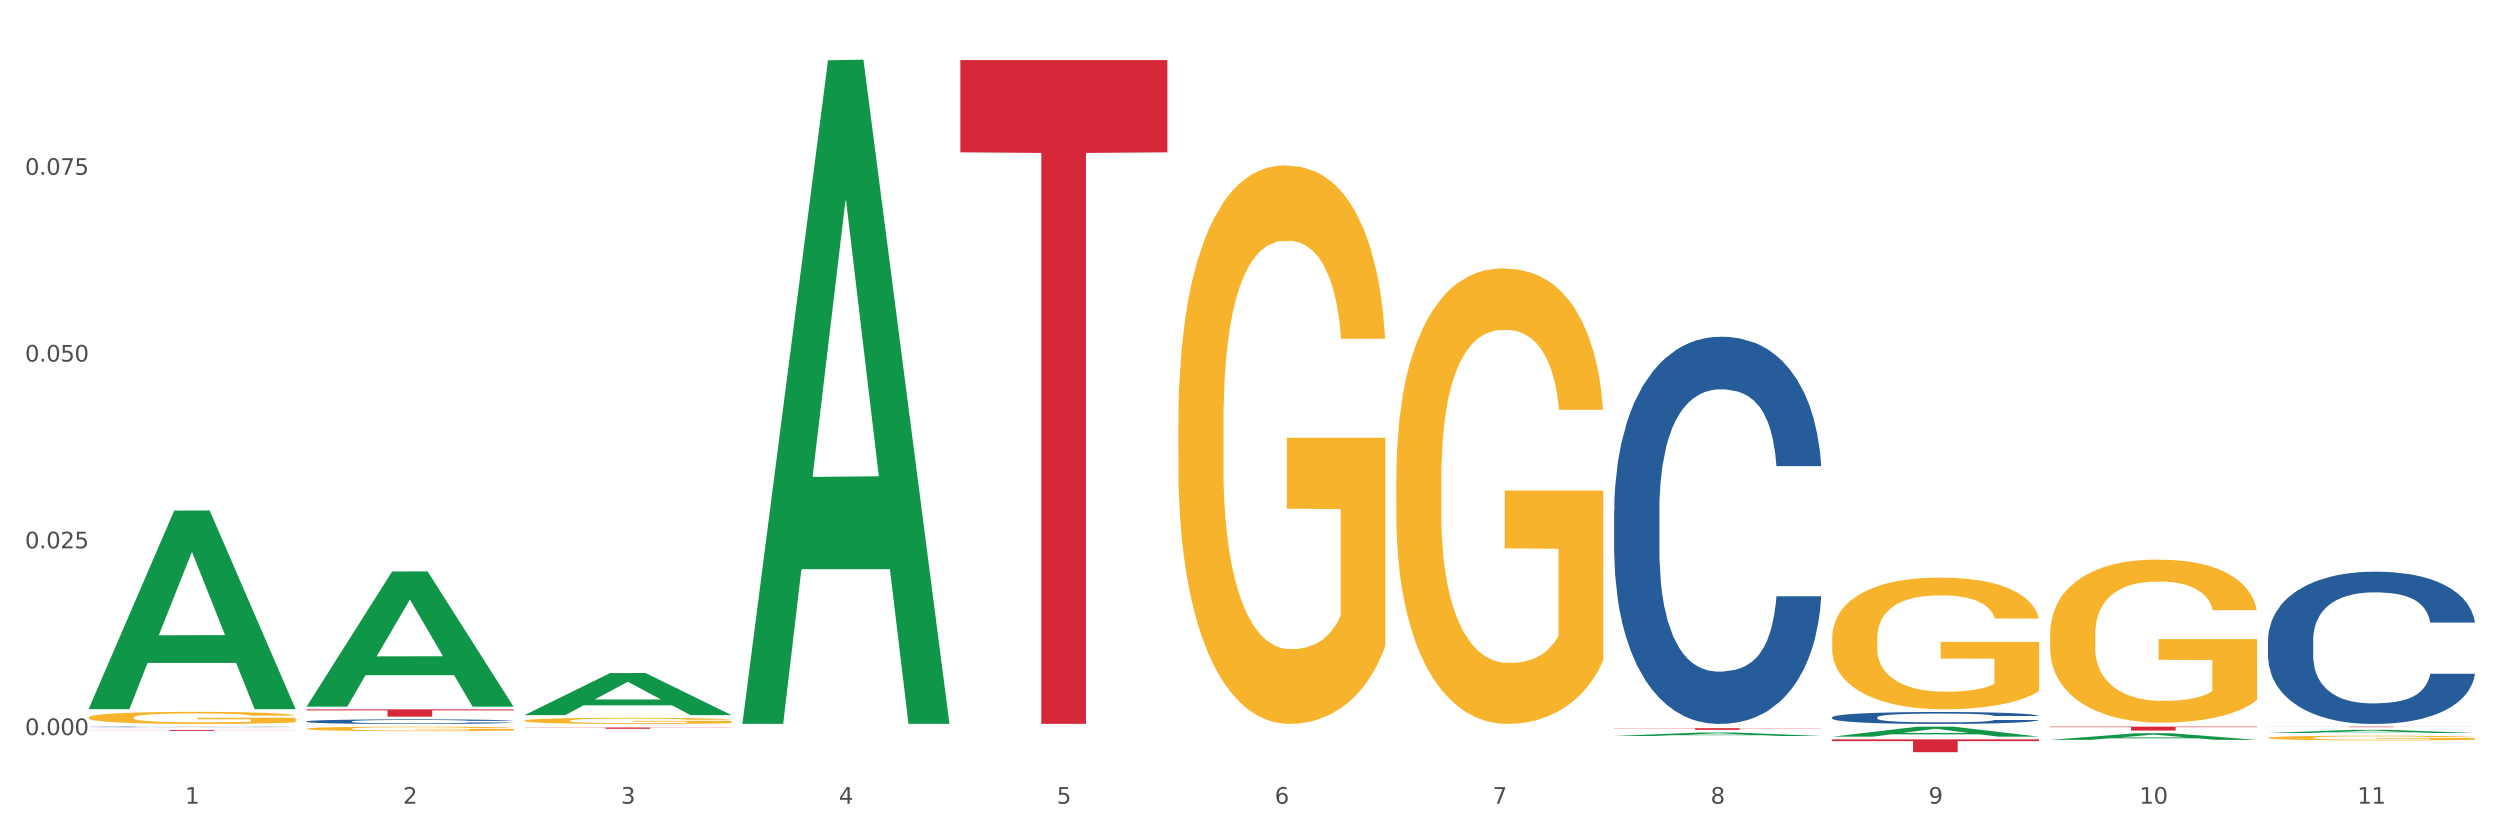 <?xml version="1.0" encoding="utf-8" standalone="no"?>
<!DOCTYPE svg PUBLIC "-//W3C//DTD SVG 1.1//EN"
  "http://www.w3.org/Graphics/SVG/1.1/DTD/svg11.dtd">
<svg xmlns:xlink="http://www.w3.org/1999/xlink" width="1080pt" height="360pt" viewBox="0 0 1080 360" xmlns="http://www.w3.org/2000/svg" version="1.1">
 <rect x="0" y="0" width="1080" height="360" fill="#333333" stroke="none"/>
 <defs>
  <style type="text/css">*{stroke-linejoin: round; stroke-linecap: butt}</style>
 </defs>
 <g id="figure_1">
  <g id="patch_1">
   <path d="M 0 360 
L 1080 360 
L 1080 0 
L 0 0 
z
" style="fill: #ffffff; stroke: #ffffff; stroke-linejoin: miter"/>
  </g>
  <g id="axes_1">
   <g id="matplotlib.axis_1">
    <g id="xtick_1">
     <g id="text_1">
      <!-- 1 -->
      <g style="fill: #4d4d4d" transform="translate(79.949 347.204) scale(0.096 -0.096)">
       <defs>
        <path id="DejaVuSans-31" d="M 794 531 
L 1825 531 
L 1825 4091 
L 703 3866 
L 703 4441 
L 1819 4666 
L 2450 4666 
L 2450 531 
L 3481 531 
L 3481 0 
L 794 0 
L 794 531 
z
" transform="scale(0.016)"/>
       </defs>
       <use xlink:href="#DejaVuSans-31"/>
      </g>
     </g>
    </g>
    <g id="xtick_2">
     <g id="text_2">
      <!-- 2 -->
      <g style="fill: #4d4d4d" transform="translate(174.097 347.204) scale(0.096 -0.096)">
       <defs>
        <path id="DejaVuSans-32" d="M 1228 531 
L 3431 531 
L 3431 0 
L 469 0 
L 469 531 
Q 828 903 1448 1529 
Q 2069 2156 2228 2338 
Q 2531 2678 2651 2914 
Q 2772 3150 2772 3378 
Q 2772 3750 2511 3984 
Q 2250 4219 1831 4219 
Q 1534 4219 1204 4116 
Q 875 4013 500 3803 
L 500 4441 
Q 881 4594 1212 4672 
Q 1544 4750 1819 4750 
Q 2544 4750 2975 4387 
Q 3406 4025 3406 3419 
Q 3406 3131 3298 2873 
Q 3191 2616 2906 2266 
Q 2828 2175 2409 1742 
Q 1991 1309 1228 531 
z
" transform="scale(0.016)"/>
       </defs>
       <use xlink:href="#DejaVuSans-32"/>
      </g>
     </g>
    </g>
    <g id="xtick_3">
     <g id="text_3">
      <!-- 3 -->
      <g style="fill: #4d4d4d" transform="translate(268.244 347.204) scale(0.096 -0.096)">
       <defs>
        <path id="DejaVuSans-33" d="M 2597 2516 
Q 3050 2419 3304 2112 
Q 3559 1806 3559 1356 
Q 3559 666 3084 287 
Q 2609 -91 1734 -91 
Q 1441 -91 1130 -33 
Q 819 25 488 141 
L 488 750 
Q 750 597 1062 519 
Q 1375 441 1716 441 
Q 2309 441 2620 675 
Q 2931 909 2931 1356 
Q 2931 1769 2642 2001 
Q 2353 2234 1838 2234 
L 1294 2234 
L 1294 2753 
L 1863 2753 
Q 2328 2753 2575 2939 
Q 2822 3125 2822 3475 
Q 2822 3834 2567 4026 
Q 2313 4219 1838 4219 
Q 1578 4219 1281 4162 
Q 984 4106 628 3988 
L 628 4550 
Q 988 4650 1302 4700 
Q 1616 4750 1894 4750 
Q 2613 4750 3031 4423 
Q 3450 4097 3450 3541 
Q 3450 3153 3228 2886 
Q 3006 2619 2597 2516 
z
" transform="scale(0.016)"/>
       </defs>
       <use xlink:href="#DejaVuSans-33"/>
      </g>
     </g>
    </g>
    <g id="xtick_4">
     <g id="text_4">
      <!-- 4 -->
      <g style="fill: #4d4d4d" transform="translate(362.392 347.204) scale(0.096 -0.096)">
       <defs>
        <path id="DejaVuSans-34" d="M 2419 4116 
L 825 1625 
L 2419 1625 
L 2419 4116 
z
M 2253 4666 
L 3047 4666 
L 3047 1625 
L 3713 1625 
L 3713 1100 
L 3047 1100 
L 3047 0 
L 2419 0 
L 2419 1100 
L 313 1100 
L 313 1709 
L 2253 4666 
z
" transform="scale(0.016)"/>
       </defs>
       <use xlink:href="#DejaVuSans-34"/>
      </g>
     </g>
    </g>
    <g id="xtick_5">
     <g id="text_5">
      <!-- 5 -->
      <g style="fill: #4d4d4d" transform="translate(456.54 347.204) scale(0.096 -0.096)">
       <defs>
        <path id="DejaVuSans-35" d="M 691 4666 
L 3169 4666 
L 3169 4134 
L 1269 4134 
L 1269 2991 
Q 1406 3038 1543 3061 
Q 1681 3084 1819 3084 
Q 2600 3084 3056 2656 
Q 3513 2228 3513 1497 
Q 3513 744 3044 326 
Q 2575 -91 1722 -91 
Q 1428 -91 1123 -41 
Q 819 9 494 109 
L 494 744 
Q 775 591 1075 516 
Q 1375 441 1709 441 
Q 2250 441 2565 725 
Q 2881 1009 2881 1497 
Q 2881 1984 2565 2268 
Q 2250 2553 1709 2553 
Q 1456 2553 1204 2497 
Q 953 2441 691 2322 
L 691 4666 
z
" transform="scale(0.016)"/>
       </defs>
       <use xlink:href="#DejaVuSans-35"/>
      </g>
     </g>
    </g>
    <g id="xtick_6">
     <g id="text_6">
      <!-- 6 -->
      <g style="fill: #4d4d4d" transform="translate(550.688 347.204) scale(0.096 -0.096)">
       <defs>
        <path id="DejaVuSans-36" d="M 2113 2584 
Q 1688 2584 1439 2293 
Q 1191 2003 1191 1497 
Q 1191 994 1439 701 
Q 1688 409 2113 409 
Q 2538 409 2786 701 
Q 3034 994 3034 1497 
Q 3034 2003 2786 2293 
Q 2538 2584 2113 2584 
z
M 3366 4563 
L 3366 3988 
Q 3128 4100 2886 4159 
Q 2644 4219 2406 4219 
Q 1781 4219 1451 3797 
Q 1122 3375 1075 2522 
Q 1259 2794 1537 2939 
Q 1816 3084 2150 3084 
Q 2853 3084 3261 2657 
Q 3669 2231 3669 1497 
Q 3669 778 3244 343 
Q 2819 -91 2113 -91 
Q 1303 -91 875 529 
Q 447 1150 447 2328 
Q 447 3434 972 4092 
Q 1497 4750 2381 4750 
Q 2619 4750 2861 4703 
Q 3103 4656 3366 4563 
z
" transform="scale(0.016)"/>
       </defs>
       <use xlink:href="#DejaVuSans-36"/>
      </g>
     </g>
    </g>
    <g id="xtick_7">
     <g id="text_7">
      <!-- 7 -->
      <g style="fill: #4d4d4d" transform="translate(644.835 347.204) scale(0.096 -0.096)">
       <defs>
        <path id="DejaVuSans-37" d="M 525 4666 
L 3525 4666 
L 3525 4397 
L 1831 0 
L 1172 0 
L 2766 4134 
L 525 4134 
L 525 4666 
z
" transform="scale(0.016)"/>
       </defs>
       <use xlink:href="#DejaVuSans-37"/>
      </g>
     </g>
    </g>
    <g id="xtick_8">
     <g id="text_8">
      <!-- 8 -->
      <g style="fill: #4d4d4d" transform="translate(738.983 347.204) scale(0.096 -0.096)">
       <defs>
        <path id="DejaVuSans-38" d="M 2034 2216 
Q 1584 2216 1326 1975 
Q 1069 1734 1069 1313 
Q 1069 891 1326 650 
Q 1584 409 2034 409 
Q 2484 409 2743 651 
Q 3003 894 3003 1313 
Q 3003 1734 2745 1975 
Q 2488 2216 2034 2216 
z
M 1403 2484 
Q 997 2584 770 2862 
Q 544 3141 544 3541 
Q 544 4100 942 4425 
Q 1341 4750 2034 4750 
Q 2731 4750 3128 4425 
Q 3525 4100 3525 3541 
Q 3525 3141 3298 2862 
Q 3072 2584 2669 2484 
Q 3125 2378 3379 2068 
Q 3634 1759 3634 1313 
Q 3634 634 3220 271 
Q 2806 -91 2034 -91 
Q 1263 -91 848 271 
Q 434 634 434 1313 
Q 434 1759 690 2068 
Q 947 2378 1403 2484 
z
M 1172 3481 
Q 1172 3119 1398 2916 
Q 1625 2713 2034 2713 
Q 2441 2713 2670 2916 
Q 2900 3119 2900 3481 
Q 2900 3844 2670 4047 
Q 2441 4250 2034 4250 
Q 1625 4250 1398 4047 
Q 1172 3844 1172 3481 
z
" transform="scale(0.016)"/>
       </defs>
       <use xlink:href="#DejaVuSans-38"/>
      </g>
     </g>
    </g>
    <g id="xtick_9">
     <g id="text_9">
      <!-- 9 -->
      <g style="fill: #4d4d4d" transform="translate(833.131 347.204) scale(0.096 -0.096)">
       <defs>
        <path id="DejaVuSans-39" d="M 703 97 
L 703 672 
Q 941 559 1184 500 
Q 1428 441 1663 441 
Q 2288 441 2617 861 
Q 2947 1281 2994 2138 
Q 2813 1869 2534 1725 
Q 2256 1581 1919 1581 
Q 1219 1581 811 2004 
Q 403 2428 403 3163 
Q 403 3881 828 4315 
Q 1253 4750 1959 4750 
Q 2769 4750 3195 4129 
Q 3622 3509 3622 2328 
Q 3622 1225 3098 567 
Q 2575 -91 1691 -91 
Q 1453 -91 1209 -44 
Q 966 3 703 97 
z
M 1959 2075 
Q 2384 2075 2632 2365 
Q 2881 2656 2881 3163 
Q 2881 3666 2632 3958 
Q 2384 4250 1959 4250 
Q 1534 4250 1286 3958 
Q 1038 3666 1038 3163 
Q 1038 2656 1286 2365 
Q 1534 2075 1959 2075 
z
" transform="scale(0.016)"/>
       </defs>
       <use xlink:href="#DejaVuSans-39"/>
      </g>
     </g>
    </g>
    <g id="xtick_10">
     <g id="text_10">
      <!-- 10 -->
      <g style="fill: #4d4d4d" transform="translate(924.224 347.204) scale(0.096 -0.096)">
       <defs>
        <path id="DejaVuSans-30" d="M 2034 4250 
Q 1547 4250 1301 3770 
Q 1056 3291 1056 2328 
Q 1056 1369 1301 889 
Q 1547 409 2034 409 
Q 2525 409 2770 889 
Q 3016 1369 3016 2328 
Q 3016 3291 2770 3770 
Q 2525 4250 2034 4250 
z
M 2034 4750 
Q 2819 4750 3233 4129 
Q 3647 3509 3647 2328 
Q 3647 1150 3233 529 
Q 2819 -91 2034 -91 
Q 1250 -91 836 529 
Q 422 1150 422 2328 
Q 422 3509 836 4129 
Q 1250 4750 2034 4750 
z
" transform="scale(0.016)"/>
       </defs>
       <use xlink:href="#DejaVuSans-31"/>
       <use xlink:href="#DejaVuSans-30" transform="translate(63.623 0)"/>
      </g>
     </g>
    </g>
    <g id="xtick_11">
     <g id="text_11">
      <!-- 11 -->
      <g style="fill: #4d4d4d" transform="translate(1018.372 347.204) scale(0.096 -0.096)">
       <use xlink:href="#DejaVuSans-31"/>
       <use xlink:href="#DejaVuSans-31" transform="translate(63.623 0)"/>
      </g>
     </g>
    </g>
    <g id="xtick_12"/>
    <g id="xtick_13"/>
    <g id="xtick_14"/>
    <g id="xtick_15"/>
    <g id="xtick_16"/>
    <g id="xtick_17"/>
    <g id="xtick_18"/>
    <g id="xtick_19"/>
    <g id="xtick_20"/>
    <g id="xtick_21"/>
   </g>
   <g id="matplotlib.axis_2">
    <g id="ytick_1">
     <g id="text_12">
      <!-- 0.000 -->
      <g style="fill: #4d4d4d" transform="translate(10.8 317.552) scale(0.096 -0.096)">
       <defs>
        <path id="DejaVuSans-2e" d="M 684 794 
L 1344 794 
L 1344 0 
L 684 0 
L 684 794 
z
" transform="scale(0.016)"/>
       </defs>
       <use xlink:href="#DejaVuSans-30"/>
       <use xlink:href="#DejaVuSans-2e" transform="translate(63.623 0)"/>
       <use xlink:href="#DejaVuSans-30" transform="translate(95.41 0)"/>
       <use xlink:href="#DejaVuSans-30" transform="translate(159.033 0)"/>
       <use xlink:href="#DejaVuSans-30" transform="translate(222.656 0)"/>
      </g>
     </g>
    </g>
    <g id="ytick_2">
     <g id="text_13">
      <!-- 0.025 -->
      <g style="fill: #4d4d4d" transform="translate(10.8 236.874) scale(0.096 -0.096)">
       <use xlink:href="#DejaVuSans-30"/>
       <use xlink:href="#DejaVuSans-2e" transform="translate(63.623 0)"/>
       <use xlink:href="#DejaVuSans-30" transform="translate(95.41 0)"/>
       <use xlink:href="#DejaVuSans-32" transform="translate(159.033 0)"/>
       <use xlink:href="#DejaVuSans-35" transform="translate(222.656 0)"/>
      </g>
     </g>
    </g>
    <g id="ytick_3">
     <g id="text_14">
      <!-- 0.050 -->
      <g style="fill: #4d4d4d" transform="translate(10.8 156.195) scale(0.096 -0.096)">
       <use xlink:href="#DejaVuSans-30"/>
       <use xlink:href="#DejaVuSans-2e" transform="translate(63.623 0)"/>
       <use xlink:href="#DejaVuSans-30" transform="translate(95.41 0)"/>
       <use xlink:href="#DejaVuSans-35" transform="translate(159.033 0)"/>
       <use xlink:href="#DejaVuSans-30" transform="translate(222.656 0)"/>
      </g>
     </g>
    </g>
    <g id="ytick_4">
     <g id="text_15">
      <!-- 0.075 -->
      <g style="fill: #4d4d4d" transform="translate(10.8 75.517) scale(0.096 -0.096)">
       <use xlink:href="#DejaVuSans-30"/>
       <use xlink:href="#DejaVuSans-2e" transform="translate(63.623 0)"/>
       <use xlink:href="#DejaVuSans-30" transform="translate(95.41 0)"/>
       <use xlink:href="#DejaVuSans-37" transform="translate(159.033 0)"/>
       <use xlink:href="#DejaVuSans-35" transform="translate(222.656 0)"/>
      </g>
     </g>
    </g>
    <g id="ytick_5"/>
    <g id="ytick_6"/>
    <g id="ytick_7"/>
    <g id="ytick_8"/>
   </g>
   <g id="PolyCollection_1">
    <path d="M 38.283 306.206 
L 38.375 306.125 
L 75.258 220.585 
L 90.564 220.504 
L 127.723 306.367 
L 110.02 306.367 
L 101.998 286.373 
L 63.916 286.373 
L 63.64 286.695 
L 55.894 306.367 
L 38.283 306.367 
L 38.283 306.206 
L 68.711 274.44 
L 97.203 274.36 
L 83.095 238.805 
L 82.911 238.644 
L 82.727 238.886 
L 68.619 274.36 
L 68.711 274.44 
L 38.283 306.206 
z
" clip-path="url(#p42627b6e46)" style="fill: #109648"/>
    <path d="M 885.612 313.905 
L 975.052 313.905 
L 975.052 314.141 
L 939.87 314.142 
L 939.87 315.603 
L 920.583 315.603 
L 920.583 314.142 
L 885.612 314.141 
L 885.612 313.906 
L 885.612 313.905 
z
" clip-path="url(#p42627b6e46)" style="fill: #d62839"/>
    <path d="M 791.464 319.401 
L 880.905 319.401 
L 880.905 320.172 
L 845.722 320.177 
L 845.722 324.95 
L 826.435 324.95 
L 826.435 320.177 
L 791.464 320.172 
L 791.464 319.406 
L 791.464 319.401 
z
" clip-path="url(#p42627b6e46)" style="fill: #d62839"/>
    <path d="M 697.317 314.567 
L 786.757 314.567 
L 786.757 314.669 
L 751.574 314.669 
L 751.574 315.299 
L 732.287 315.299 
L 732.287 314.669 
L 697.317 314.669 
L 697.317 314.567 
L 697.317 314.567 
z
" clip-path="url(#p42627b6e46)" style="fill: #d62839"/>
    <path d="M 414.874 25.954 
L 504.314 25.954 
L 504.314 65.805 
L 469.131 66.075 
L 469.131 312.721 
L 449.844 312.721 
L 449.844 66.075 
L 414.874 65.805 
L 414.874 26.224 
L 414.874 25.954 
z
" clip-path="url(#p42627b6e46)" style="fill: #d62839"/>
    <path d="M 226.578 314.273 
L 316.019 314.273 
L 316.019 314.353 
L 280.836 314.354 
L 280.836 314.848 
L 261.549 314.848 
L 261.549 314.354 
L 226.578 314.353 
L 226.578 314.274 
L 226.578 314.273 
z
" clip-path="url(#p42627b6e46)" style="fill: #d62839"/>
    <path d="M 132.431 306.445 
L 221.871 306.445 
L 221.871 306.884 
L 186.688 306.887 
L 186.688 309.605 
L 167.401 309.605 
L 167.401 306.887 
L 132.431 306.884 
L 132.431 306.448 
L 132.431 306.445 
z
" clip-path="url(#p42627b6e46)" style="fill: #d62839"/>
    <path d="M 38.283 315.325 
L 127.723 315.325 
L 127.723 315.382 
L 92.541 315.383 
L 92.541 315.736 
L 73.254 315.736 
L 73.254 315.383 
L 38.283 315.382 
L 38.283 315.326 
L 38.283 315.325 
z
" clip-path="url(#p42627b6e46)" style="fill: #d62839"/>
    <path d="M 38.283 314.025 
L 38.389 314.025 
L 38.389 314.018 
L 38.706 314.009 
L 39.869 313.992 
L 41.349 313.979 
L 43.886 313.963 
L 45.261 313.957 
L 47.058 313.95 
L 50.758 313.938 
L 54.987 313.929 
L 57.947 313.923 
L 60.167 313.92 
L 65.136 313.914 
L 67.991 313.911 
L 70.951 313.909 
L 73.488 313.907 
L 77.717 313.906 
L 81.1 313.905 
L 85.012 313.905 
L 88.289 313.905 
L 92.624 313.906 
L 98.967 313.909 
L 101.399 313.911 
L 104.676 313.914 
L 108.059 313.917 
L 110.808 313.921 
L 113.98 313.927 
L 117.257 313.934 
L 120.429 313.944 
L 122.649 313.952 
L 124.446 313.961 
L 126.032 313.972 
L 127.195 313.984 
L 127.723 313.994 
L 108.376 313.994 
L 107.848 313.985 
L 106.79 313.975 
L 105.733 313.969 
L 104.57 313.963 
L 102.773 313.957 
L 101.187 313.953 
L 98.544 313.949 
L 96.113 313.946 
L 94.104 313.944 
L 91.672 313.943 
L 86.492 313.941 
L 82.792 313.941 
L 80.466 313.942 
L 77.611 313.943 
L 75.18 313.945 
L 72.325 313.948 
L 70.105 313.951 
L 67.885 313.955 
L 66.616 313.958 
L 64.713 313.963 
L 63.445 313.968 
L 61.753 313.975 
L 60.802 313.981 
L 59.11 313.995 
L 58.37 314.005 
L 58.053 314.012 
L 57.841 314.02 
L 57.841 314.058 
L 58.476 314.075 
L 59.004 314.082 
L 59.85 314.091 
L 61.436 314.102 
L 63.762 314.112 
L 66.193 314.12 
L 68.202 314.124 
L 70.105 314.128 
L 72.008 314.13 
L 74.334 314.133 
L 76.237 314.134 
L 79.091 314.136 
L 82.475 314.137 
L 85.118 314.137 
L 90.509 314.135 
L 92.941 314.134 
L 95.267 314.132 
L 97.804 314.13 
L 99.813 314.127 
L 100.976 314.125 
L 102.879 314.12 
L 104.359 314.115 
L 105.628 314.109 
L 106.473 314.104 
L 107.425 314.097 
L 108.165 314.089 
L 108.376 314.084 
L 127.723 314.084 
L 127.3 314.093 
L 126.56 314.102 
L 125.08 314.113 
L 123.917 314.12 
L 122.12 314.128 
L 120.217 314.135 
L 117.574 314.142 
L 115.142 314.148 
L 112.605 314.153 
L 109.856 314.157 
L 104.887 314.163 
L 103.09 314.165 
L 99.284 314.168 
L 96.324 314.17 
L 91.989 314.172 
L 87.549 314.173 
L 82.897 314.173 
L 78.774 314.172 
L 74.228 314.171 
L 71.374 314.169 
L 68.202 314.167 
L 64.502 314.164 
L 61.013 314.16 
L 57.736 314.155 
L 54.67 314.149 
L 51.815 314.143 
L 48.115 314.132 
L 45.366 314.122 
L 43.358 314.112 
L 41.983 314.104 
L 40.609 314.094 
L 39.869 314.087 
L 38.706 314.07 
L 38.283 314.054 
L 38.283 314.025 
z
" clip-path="url(#p42627b6e46)" style="fill: #255c99"/>
    <path d="M 979.76 313.905 
L 1069.2 313.905 
L 1069.2 313.937 
L 1034.017 313.937 
L 1034.017 314.136 
L 1014.73 314.136 
L 1014.73 313.937 
L 979.76 313.937 
L 979.76 313.905 
L 979.76 313.905 
z
" clip-path="url(#p42627b6e46)" style="fill: #d62839"/>
    <path d="M 132.431 311.654 
L 132.536 311.652 
L 132.536 311.601 
L 132.854 311.532 
L 134.016 311.404 
L 135.497 311.307 
L 138.034 311.195 
L 139.408 311.147 
L 141.206 311.094 
L 144.906 311.009 
L 149.135 310.936 
L 152.095 310.896 
L 154.315 310.87 
L 159.284 310.825 
L 162.138 310.805 
L 165.099 310.788 
L 167.636 310.777 
L 171.865 310.765 
L 175.248 310.759 
L 179.16 310.757 
L 182.437 310.759 
L 186.771 310.766 
L 193.115 310.788 
L 195.546 310.801 
L 198.824 310.823 
L 202.207 310.852 
L 204.956 310.881 
L 208.127 310.923 
L 211.405 310.978 
L 214.576 311.047 
L 216.796 311.111 
L 218.594 311.178 
L 220.179 311.26 
L 221.342 311.349 
L 221.871 311.424 
L 202.524 311.424 
L 201.995 311.357 
L 200.938 311.284 
L 199.881 311.235 
L 198.718 311.195 
L 196.921 311.149 
L 195.335 311.12 
L 192.692 311.085 
L 190.26 311.063 
L 188.252 311.051 
L 185.82 311.04 
L 180.64 311.029 
L 176.939 311.029 
L 174.614 311.032 
L 171.759 311.041 
L 169.327 311.054 
L 166.473 311.076 
L 164.253 311.1 
L 162.033 311.131 
L 160.764 311.153 
L 158.861 311.193 
L 157.592 311.225 
L 155.901 311.282 
L 154.949 311.322 
L 153.258 311.426 
L 152.518 311.502 
L 152.201 311.555 
L 151.989 311.614 
L 151.989 311.898 
L 152.623 312.025 
L 153.152 312.08 
L 153.998 312.142 
L 155.584 312.222 
L 157.91 312.3 
L 160.341 312.357 
L 162.35 312.391 
L 164.253 312.417 
L 166.156 312.437 
L 168.482 312.455 
L 170.385 312.466 
L 173.239 312.477 
L 176.622 312.482 
L 179.265 312.482 
L 184.657 312.473 
L 187.089 312.464 
L 189.414 312.452 
L 191.952 312.431 
L 193.961 312.41 
L 195.123 312.393 
L 197.026 312.359 
L 198.507 312.322 
L 199.775 312.28 
L 200.621 312.244 
L 201.572 312.189 
L 202.313 312.127 
L 202.524 312.094 
L 221.871 312.094 
L 221.448 312.16 
L 220.708 312.224 
L 219.228 312.309 
L 218.065 312.359 
L 216.268 312.419 
L 214.365 312.47 
L 211.722 312.526 
L 209.29 312.568 
L 206.753 312.605 
L 204.004 312.637 
L 199.035 312.683 
L 197.238 312.696 
L 193.432 312.717 
L 190.472 312.73 
L 186.137 312.743 
L 181.697 312.75 
L 177.045 312.752 
L 172.922 312.748 
L 168.376 312.738 
L 165.521 312.727 
L 162.35 312.71 
L 158.65 312.685 
L 155.161 312.654 
L 151.883 312.617 
L 148.817 312.575 
L 145.963 312.528 
L 142.263 312.45 
L 139.514 312.373 
L 137.505 312.302 
L 136.131 312.242 
L 134.757 312.166 
L 134.016 312.113 
L 132.854 311.985 
L 132.431 311.867 
L 132.431 311.654 
z
" clip-path="url(#p42627b6e46)" style="fill: #255c99"/>
    <path d="M 791.464 309.899 
L 791.57 309.895 
L 791.57 309.762 
L 791.887 309.582 
L 793.05 309.251 
L 794.53 309 
L 797.068 308.707 
L 798.442 308.584 
L 800.239 308.447 
L 803.939 308.225 
L 808.168 308.035 
L 811.129 307.931 
L 813.349 307.865 
L 818.318 307.747 
L 821.172 307.695 
L 824.132 307.652 
L 826.67 307.624 
L 830.898 307.591 
L 834.282 307.576 
L 838.193 307.572 
L 841.471 307.576 
L 845.805 307.595 
L 852.148 307.652 
L 854.58 307.685 
L 857.857 307.742 
L 861.24 307.818 
L 863.989 307.893 
L 867.161 308.002 
L 870.438 308.144 
L 873.61 308.324 
L 875.83 308.49 
L 877.627 308.665 
L 879.213 308.877 
L 880.376 309.109 
L 880.905 309.303 
L 861.558 309.303 
L 861.029 309.128 
L 859.972 308.939 
L 858.915 308.811 
L 857.752 308.707 
L 855.954 308.589 
L 854.369 308.513 
L 851.726 308.423 
L 849.294 308.367 
L 847.285 308.333 
L 844.854 308.305 
L 839.673 308.277 
L 835.973 308.277 
L 833.647 308.286 
L 830.793 308.31 
L 828.361 308.343 
L 825.507 308.4 
L 823.287 308.461 
L 821.066 308.542 
L 819.798 308.598 
L 817.895 308.702 
L 816.626 308.788 
L 814.935 308.934 
L 813.983 309.038 
L 812.291 309.308 
L 811.551 309.507 
L 811.234 309.644 
L 811.023 309.795 
L 811.023 310.533 
L 811.657 310.864 
L 812.186 311.006 
L 813.032 311.167 
L 814.617 311.375 
L 816.943 311.579 
L 819.375 311.725 
L 821.384 311.815 
L 823.287 311.882 
L 825.189 311.934 
L 827.515 311.981 
L 829.418 312.009 
L 832.273 312.038 
L 835.656 312.052 
L 838.299 312.052 
L 843.691 312.028 
L 846.122 312.005 
L 848.448 311.972 
L 850.986 311.919 
L 852.994 311.863 
L 854.157 311.82 
L 856.06 311.73 
L 857.54 311.636 
L 858.809 311.527 
L 859.655 311.432 
L 860.606 311.29 
L 861.346 311.129 
L 861.558 311.044 
L 880.905 311.044 
L 880.482 311.215 
L 879.742 311.38 
L 878.262 311.602 
L 877.099 311.73 
L 875.301 311.886 
L 873.398 312.019 
L 870.755 312.165 
L 868.324 312.274 
L 865.787 312.369 
L 863.038 312.454 
L 858.069 312.572 
L 856.272 312.605 
L 852.466 312.662 
L 849.505 312.695 
L 845.171 312.728 
L 840.731 312.747 
L 836.079 312.752 
L 831.956 312.743 
L 827.41 312.714 
L 824.555 312.686 
L 821.384 312.643 
L 817.683 312.577 
L 814.194 312.497 
L 810.917 312.402 
L 807.851 312.293 
L 804.997 312.17 
L 801.296 311.967 
L 798.548 311.768 
L 796.539 311.584 
L 795.165 311.427 
L 793.79 311.229 
L 793.05 311.092 
L 791.887 310.76 
L 791.464 310.453 
L 791.464 309.899 
z
" clip-path="url(#p42627b6e46)" style="fill: #255c99"/>
    <path d="M 979.76 276.521 
L 979.865 276.46 
L 979.865 274.778 
L 980.183 272.495 
L 981.346 268.289 
L 982.826 265.104 
L 985.363 261.379 
L 986.737 259.817 
L 988.535 258.074 
L 992.235 255.25 
L 996.464 252.847 
L 999.424 251.525 
L 1001.644 250.684 
L 1006.613 249.182 
L 1009.467 248.521 
L 1012.428 247.98 
L 1014.965 247.619 
L 1019.194 247.199 
L 1022.577 247.019 
L 1026.489 246.959 
L 1029.766 247.019 
L 1034.101 247.259 
L 1040.444 247.98 
L 1042.875 248.401 
L 1046.153 249.122 
L 1049.536 250.083 
L 1052.285 251.044 
L 1055.456 252.426 
L 1058.734 254.229 
L 1061.905 256.512 
L 1064.125 258.615 
L 1065.923 260.838 
L 1067.508 263.542 
L 1068.671 266.486 
L 1069.2 268.95 
L 1049.853 268.95 
L 1049.324 266.727 
L 1048.267 264.323 
L 1047.21 262.701 
L 1046.047 261.379 
L 1044.25 259.877 
L 1042.664 258.916 
L 1040.021 257.774 
L 1037.589 257.053 
L 1035.581 256.632 
L 1033.149 256.272 
L 1027.969 255.911 
L 1024.268 255.911 
L 1021.943 256.031 
L 1019.088 256.332 
L 1016.656 256.752 
L 1013.802 257.473 
L 1011.582 258.255 
L 1009.362 259.276 
L 1008.093 259.997 
L 1006.19 261.319 
L 1004.921 262.401 
L 1003.23 264.263 
L 1002.278 265.585 
L 1000.587 269.01 
L 999.847 271.533 
L 999.53 273.276 
L 999.318 275.199 
L 999.318 284.572 
L 999.952 288.778 
L 1000.481 290.581 
L 1001.327 292.623 
L 1002.913 295.267 
L 1005.239 297.851 
L 1007.67 299.714 
L 1009.679 300.855 
L 1011.582 301.696 
L 1013.485 302.357 
L 1015.811 302.958 
L 1017.714 303.319 
L 1020.568 303.679 
L 1023.951 303.859 
L 1026.594 303.859 
L 1031.986 303.559 
L 1034.418 303.259 
L 1036.744 302.838 
L 1039.281 302.177 
L 1041.29 301.456 
L 1042.452 300.915 
L 1044.355 299.774 
L 1045.836 298.572 
L 1047.104 297.19 
L 1047.95 295.988 
L 1048.901 294.186 
L 1049.642 292.143 
L 1049.853 291.061 
L 1069.2 291.061 
L 1068.777 293.224 
L 1068.037 295.327 
L 1066.557 298.151 
L 1065.394 299.774 
L 1063.597 301.756 
L 1061.694 303.439 
L 1059.051 305.302 
L 1056.619 306.683 
L 1054.082 307.885 
L 1051.333 308.967 
L 1046.364 310.469 
L 1044.567 310.889 
L 1040.761 311.61 
L 1037.801 312.031 
L 1033.466 312.452 
L 1029.026 312.692 
L 1024.374 312.752 
L 1020.251 312.632 
L 1015.705 312.271 
L 1012.851 311.911 
L 1009.679 311.37 
L 1005.979 310.529 
L 1002.49 309.507 
L 999.212 308.306 
L 996.147 306.924 
L 993.292 305.362 
L 989.592 302.778 
L 986.843 300.254 
L 984.834 297.911 
L 983.46 295.928 
L 982.086 293.405 
L 981.346 291.662 
L 980.183 287.456 
L 979.76 283.551 
L 979.76 276.521 
z
" clip-path="url(#p42627b6e46)" style="fill: #255c99"/>
    <path d="M 979.76 318.753 
L 979.865 318.751 
L 979.865 318.684 
L 980.077 318.626 
L 981.132 318.487 
L 982.716 318.371 
L 983.878 318.31 
L 985.04 318.259 
L 986.412 318.209 
L 988.102 318.157 
L 991.164 318.081 
L 993.065 318.042 
L 995.388 318.001 
L 999.612 317.941 
L 1002.674 317.908 
L 1005.842 317.88 
L 1011.016 317.846 
L 1014.395 317.831 
L 1017.986 317.82 
L 1022.315 317.813 
L 1025.589 317.811 
L 1032.769 317.816 
L 1038.894 317.833 
L 1041.85 317.846 
L 1045.652 317.868 
L 1047.658 317.883 
L 1050.932 317.913 
L 1054.311 317.952 
L 1056.634 317.986 
L 1060.119 318.049 
L 1062.759 318.112 
L 1065.187 318.191 
L 1066.454 318.245 
L 1067.405 318.295 
L 1068.25 318.353 
L 1069.094 318.444 
L 1050.087 318.444 
L 1049.348 318.379 
L 1048.186 318.317 
L 1046.497 318.258 
L 1045.018 318.22 
L 1042.484 318.174 
L 1040.161 318.144 
L 1037.732 318.122 
L 1034.776 318.103 
L 1032.452 318.094 
L 1029.179 318.086 
L 1022.738 318.088 
L 1018.408 318.103 
L 1015.451 318.122 
L 1013.551 318.138 
L 1011.861 318.157 
L 1009.96 318.183 
L 1007.743 318.222 
L 1006.159 318.258 
L 1004.575 318.302 
L 1003.308 318.347 
L 1002.146 318.399 
L 1001.196 318.455 
L 1000.457 318.513 
L 999.823 318.583 
L 999.295 318.701 
L 999.295 318.956 
L 999.506 319.014 
L 1000.034 319.09 
L 1000.668 319.148 
L 1001.724 319.216 
L 1002.674 319.263 
L 1004.469 319.33 
L 1006.476 319.386 
L 1008.06 319.421 
L 1009.644 319.451 
L 1012.389 319.492 
L 1015.451 319.526 
L 1018.091 319.546 
L 1021.682 319.565 
L 1024.11 319.572 
L 1026.222 319.576 
L 1031.396 319.576 
L 1035.092 319.57 
L 1039.211 319.557 
L 1042.378 319.54 
L 1045.018 319.52 
L 1047.975 319.486 
L 1049.876 319.455 
L 1049.876 319.066 
L 1026.645 319.064 
L 1026.645 318.805 
L 1069.2 318.805 
L 1069.2 319.565 
L 1067.405 319.604 
L 1065.399 319.639 
L 1063.287 319.671 
L 1060.119 319.71 
L 1056.317 319.747 
L 1052.938 319.773 
L 1049.348 319.796 
L 1045.124 319.816 
L 1039.633 319.835 
L 1036.254 319.842 
L 1032.03 319.848 
L 1027.067 319.85 
L 1022.738 319.846 
L 1018.514 319.837 
L 1014.079 319.82 
L 1009.749 319.796 
L 1006.476 319.771 
L 1003.202 319.742 
L 999.717 319.702 
L 996.972 319.665 
L 994.86 319.632 
L 992.537 319.589 
L 990.003 319.533 
L 988.102 319.483 
L 986.412 319.431 
L 984.617 319.364 
L 983.35 319.306 
L 982.083 319.233 
L 981.344 319.179 
L 980.499 319.095 
L 979.865 318.978 
L 979.76 318.753 
z
" clip-path="url(#p42627b6e46)" style="fill: #f7b32b"/>
    <path d="M 885.612 274.295 
L 885.718 274.231 
L 885.718 271.915 
L 885.929 269.92 
L 886.985 265.094 
L 888.569 261.104 
L 889.73 258.981 
L 890.892 257.244 
L 892.265 255.506 
L 893.954 253.705 
L 897.016 251.066 
L 898.917 249.715 
L 901.24 248.299 
L 905.464 246.24 
L 908.526 245.082 
L 911.694 244.117 
L 916.869 242.959 
L 920.248 242.444 
L 923.838 242.058 
L 928.167 241.801 
L 931.441 241.736 
L 938.622 241.929 
L 944.746 242.508 
L 947.703 242.959 
L 951.504 243.731 
L 953.511 244.246 
L 956.784 245.275 
L 960.163 246.626 
L 962.486 247.785 
L 965.971 249.972 
L 968.611 252.16 
L 971.04 254.863 
L 972.307 256.729 
L 973.257 258.466 
L 974.102 260.461 
L 974.947 263.614 
L 955.939 263.614 
L 955.2 261.362 
L 954.039 259.238 
L 952.349 257.179 
L 950.871 255.892 
L 948.336 254.284 
L 946.013 253.254 
L 943.585 252.482 
L 940.628 251.839 
L 938.305 251.517 
L 935.031 251.259 
L 928.59 251.324 
L 924.26 251.839 
L 921.304 252.482 
L 919.403 253.061 
L 917.713 253.705 
L 915.813 254.605 
L 913.595 255.957 
L 912.011 257.179 
L 910.427 258.724 
L 909.16 260.268 
L 907.999 262.07 
L 907.048 264 
L 906.309 265.995 
L 905.675 268.44 
L 905.147 272.494 
L 905.147 281.309 
L 905.359 283.304 
L 905.887 285.942 
L 906.52 287.937 
L 907.576 290.318 
L 908.526 291.926 
L 910.322 294.243 
L 912.328 296.173 
L 913.912 297.396 
L 915.496 298.425 
L 918.241 299.841 
L 921.304 300.999 
L 923.944 301.707 
L 927.534 302.35 
L 929.963 302.608 
L 932.075 302.736 
L 937.249 302.736 
L 940.945 302.543 
L 945.063 302.093 
L 948.231 301.514 
L 950.871 300.806 
L 953.827 299.648 
L 955.728 298.554 
L 955.728 285.105 
L 932.497 285.041 
L 932.497 276.097 
L 975.052 276.097 
L 975.052 302.35 
L 973.257 303.701 
L 971.251 304.924 
L 969.139 306.018 
L 965.971 307.369 
L 962.17 308.656 
L 958.79 309.557 
L 955.2 310.329 
L 950.976 311.037 
L 945.485 311.68 
L 942.106 311.938 
L 937.882 312.131 
L 932.919 312.195 
L 928.59 312.066 
L 924.366 311.745 
L 919.931 311.166 
L 915.601 310.329 
L 912.328 309.493 
L 909.054 308.463 
L 905.57 307.112 
L 902.824 305.825 
L 900.712 304.667 
L 898.389 303.187 
L 895.855 301.256 
L 893.954 299.519 
L 892.265 297.717 
L 890.469 295.401 
L 889.202 293.406 
L 887.935 290.897 
L 887.196 289.031 
L 886.351 286.135 
L 885.718 282.081 
L 885.612 274.295 
z
" clip-path="url(#p42627b6e46)" style="fill: #f7b32b"/>
    <path d="M 791.464 275.819 
L 791.57 275.768 
L 791.57 273.897 
L 791.781 272.287 
L 792.837 268.39 
L 794.421 265.169 
L 795.583 263.455 
L 796.744 262.052 
L 798.117 260.649 
L 799.806 259.195 
L 802.869 257.065 
L 804.77 255.974 
L 807.093 254.831 
L 811.317 253.168 
L 814.379 252.233 
L 817.547 251.454 
L 822.721 250.519 
L 826.1 250.103 
L 829.69 249.792 
L 834.02 249.584 
L 837.293 249.532 
L 844.474 249.688 
L 850.598 250.155 
L 853.555 250.519 
L 857.357 251.142 
L 859.363 251.558 
L 862.636 252.389 
L 866.016 253.48 
L 868.339 254.415 
L 871.823 256.182 
L 874.463 257.948 
L 876.892 260.13 
L 878.159 261.637 
L 879.11 263.039 
L 879.954 264.65 
L 880.799 267.195 
L 861.792 267.195 
L 861.053 265.377 
L 859.891 263.663 
L 858.201 262 
L 856.723 260.961 
L 854.189 259.662 
L 851.866 258.831 
L 849.437 258.208 
L 846.48 257.688 
L 844.157 257.428 
L 840.884 257.221 
L 834.442 257.273 
L 830.113 257.688 
L 827.156 258.208 
L 825.255 258.675 
L 823.566 259.195 
L 821.665 259.922 
L 819.447 261.013 
L 817.864 262 
L 816.28 263.247 
L 815.012 264.494 
L 813.851 265.949 
L 812.9 267.507 
L 812.161 269.118 
L 811.528 271.092 
L 811 274.365 
L 811 281.482 
L 811.211 283.093 
L 811.739 285.223 
L 812.372 286.833 
L 813.428 288.756 
L 814.379 290.054 
L 816.174 291.925 
L 818.18 293.483 
L 819.764 294.47 
L 821.348 295.301 
L 824.094 296.444 
L 827.156 297.38 
L 829.796 297.951 
L 833.386 298.471 
L 835.815 298.678 
L 837.927 298.782 
L 843.101 298.782 
L 846.797 298.626 
L 850.915 298.263 
L 854.083 297.795 
L 856.723 297.224 
L 859.68 296.289 
L 861.58 295.405 
L 861.58 284.547 
L 838.349 284.495 
L 838.349 277.274 
L 880.905 277.274 
L 880.905 298.471 
L 879.11 299.562 
L 877.103 300.549 
L 874.991 301.432 
L 871.823 302.523 
L 868.022 303.562 
L 864.643 304.289 
L 861.053 304.913 
L 856.829 305.484 
L 851.338 306.004 
L 847.959 306.211 
L 843.735 306.367 
L 838.772 306.419 
L 834.442 306.315 
L 830.218 306.056 
L 825.783 305.588 
L 821.454 304.913 
L 818.18 304.237 
L 814.907 303.406 
L 811.422 302.315 
L 808.677 301.276 
L 806.565 300.341 
L 804.242 299.146 
L 801.707 297.587 
L 799.806 296.185 
L 798.117 294.73 
L 796.322 292.86 
L 795.055 291.249 
L 793.787 289.223 
L 793.048 287.716 
L 792.204 285.379 
L 791.57 282.106 
L 791.464 275.819 
z
" clip-path="url(#p42627b6e46)" style="fill: #f7b32b"/>
    <path d="M 603.169 206.879 
L 603.275 206.699 
L 603.275 200.228 
L 603.486 194.656 
L 604.542 181.174 
L 606.126 170.03 
L 607.287 164.098 
L 608.449 159.245 
L 609.822 154.391 
L 611.511 149.358 
L 614.573 141.989 
L 616.474 138.214 
L 618.797 134.259 
L 623.021 128.507 
L 626.083 125.272 
L 629.251 122.575 
L 634.426 119.34 
L 637.805 117.902 
L 641.395 116.823 
L 645.724 116.104 
L 648.998 115.925 
L 656.179 116.464 
L 662.303 118.082 
L 665.26 119.34 
L 669.061 121.497 
L 671.068 122.935 
L 674.341 125.811 
L 677.72 129.586 
L 680.043 132.821 
L 683.528 138.933 
L 686.168 145.044 
L 688.597 152.594 
L 689.864 157.807 
L 690.814 162.66 
L 691.659 168.232 
L 692.504 177.04 
L 673.496 177.04 
L 672.757 170.749 
L 671.596 164.817 
L 669.906 159.065 
L 668.428 155.47 
L 665.893 150.976 
L 663.57 148.1 
L 661.142 145.943 
L 658.185 144.146 
L 655.862 143.247 
L 652.588 142.528 
L 646.147 142.708 
L 641.817 144.146 
L 638.861 145.943 
L 636.96 147.561 
L 635.27 149.358 
L 633.37 151.875 
L 631.152 155.65 
L 629.568 159.065 
L 627.984 163.379 
L 626.717 167.693 
L 625.555 172.726 
L 624.605 178.119 
L 623.866 183.691 
L 623.232 190.521 
L 622.704 201.846 
L 622.704 226.472 
L 622.916 232.044 
L 623.444 239.414 
L 624.077 244.986 
L 625.133 251.637 
L 626.083 256.131 
L 627.879 262.602 
L 629.885 267.994 
L 631.469 271.409 
L 633.053 274.285 
L 635.798 278.24 
L 638.861 281.475 
L 641.501 283.453 
L 645.091 285.25 
L 647.52 285.969 
L 649.632 286.329 
L 654.806 286.329 
L 658.502 285.789 
L 662.62 284.531 
L 665.788 282.913 
L 668.428 280.936 
L 671.384 277.701 
L 673.285 274.645 
L 673.285 237.077 
L 650.054 236.897 
L 650.054 211.912 
L 692.609 211.912 
L 692.609 285.25 
L 690.814 289.025 
L 688.808 292.44 
L 686.696 295.496 
L 683.528 299.271 
L 679.727 302.866 
L 676.347 305.382 
L 672.757 307.539 
L 668.533 309.517 
L 663.042 311.314 
L 659.663 312.033 
L 655.439 312.572 
L 650.476 312.752 
L 646.147 312.393 
L 641.923 311.494 
L 637.488 309.876 
L 633.158 307.539 
L 629.885 305.203 
L 626.611 302.327 
L 623.127 298.552 
L 620.381 294.957 
L 618.269 291.721 
L 615.946 287.587 
L 613.412 282.194 
L 611.511 277.341 
L 609.822 272.308 
L 608.026 265.837 
L 606.759 260.265 
L 605.492 253.254 
L 604.753 248.042 
L 603.908 239.953 
L 603.275 228.629 
L 603.169 206.879 
z
" clip-path="url(#p42627b6e46)" style="fill: #f7b32b"/>
    <path d="M 509.021 182.934 
L 509.127 182.714 
L 509.127 174.78 
L 509.338 167.949 
L 510.394 151.42 
L 511.978 137.757 
L 513.14 130.484 
L 514.301 124.534 
L 515.674 118.584 
L 517.363 112.413 
L 520.426 103.378 
L 522.327 98.75 
L 524.65 93.902 
L 528.874 86.85 
L 531.936 82.883 
L 535.104 79.577 
L 540.278 75.61 
L 543.657 73.847 
L 547.247 72.525 
L 551.577 71.644 
L 554.85 71.423 
L 562.031 72.084 
L 568.155 74.068 
L 571.112 75.61 
L 574.914 78.255 
L 576.92 80.018 
L 580.193 83.544 
L 583.573 88.172 
L 585.896 92.139 
L 589.38 99.632 
L 592.02 107.124 
L 594.449 116.38 
L 595.716 122.771 
L 596.667 128.721 
L 597.511 135.553 
L 598.356 146.352 
L 579.349 146.352 
L 578.609 138.638 
L 577.448 131.366 
L 575.758 124.314 
L 574.28 119.906 
L 571.746 114.397 
L 569.423 110.871 
L 566.994 108.226 
L 564.037 106.023 
L 561.714 104.921 
L 558.441 104.039 
L 551.999 104.26 
L 547.67 106.023 
L 544.713 108.226 
L 542.812 110.21 
L 541.123 112.413 
L 539.222 115.499 
L 537.004 120.127 
L 535.42 124.314 
L 533.837 129.603 
L 532.569 134.892 
L 531.408 141.063 
L 530.457 147.674 
L 529.718 154.506 
L 529.085 162.88 
L 528.557 176.764 
L 528.557 206.955 
L 528.768 213.787 
L 529.296 222.823 
L 529.929 229.654 
L 530.985 237.808 
L 531.936 243.318 
L 533.731 251.251 
L 535.737 257.863 
L 537.321 262.05 
L 538.905 265.576 
L 541.651 270.424 
L 544.713 274.391 
L 547.353 276.815 
L 550.943 279.019 
L 553.372 279.9 
L 555.484 280.341 
L 560.658 280.341 
L 564.354 279.68 
L 568.472 278.137 
L 571.64 276.154 
L 574.28 273.73 
L 577.237 269.763 
L 579.137 266.017 
L 579.137 219.958 
L 555.906 219.737 
L 555.906 189.105 
L 598.462 189.105 
L 598.462 279.019 
L 596.667 283.647 
L 594.66 287.834 
L 592.548 291.58 
L 589.38 296.208 
L 585.579 300.616 
L 582.2 303.701 
L 578.609 306.346 
L 574.386 308.77 
L 568.895 310.974 
L 565.516 311.855 
L 561.292 312.516 
L 556.329 312.737 
L 551.999 312.296 
L 547.775 311.194 
L 543.34 309.211 
L 539.011 306.346 
L 535.737 303.481 
L 532.464 299.955 
L 528.979 295.327 
L 526.234 290.919 
L 524.122 286.953 
L 521.799 281.884 
L 519.264 275.273 
L 517.363 269.322 
L 515.674 263.152 
L 513.879 255.218 
L 512.612 248.386 
L 511.344 239.792 
L 510.605 233.401 
L 509.761 223.484 
L 509.127 209.6 
L 509.021 182.934 
z
" clip-path="url(#p42627b6e46)" style="fill: #f7b32b"/>
    <path d="M 226.578 311.325 
L 226.684 311.322 
L 226.684 311.235 
L 226.895 311.16 
L 227.951 310.978 
L 229.535 310.828 
L 230.697 310.748 
L 231.858 310.683 
L 233.231 310.617 
L 234.92 310.549 
L 237.983 310.45 
L 239.884 310.399 
L 242.207 310.346 
L 246.43 310.268 
L 249.493 310.225 
L 252.661 310.188 
L 257.835 310.145 
L 261.214 310.125 
L 264.804 310.111 
L 269.134 310.101 
L 272.407 310.099 
L 279.588 310.106 
L 285.712 310.128 
L 288.669 310.145 
L 292.471 310.174 
L 294.477 310.193 
L 297.75 310.232 
L 301.13 310.283 
L 303.453 310.326 
L 306.937 310.409 
L 309.577 310.491 
L 312.006 310.593 
L 313.273 310.663 
L 314.223 310.729 
L 315.068 310.804 
L 315.913 310.923 
L 296.906 310.923 
L 296.166 310.838 
L 295.005 310.758 
L 293.315 310.68 
L 291.837 310.632 
L 289.303 310.571 
L 286.98 310.532 
L 284.551 310.503 
L 281.594 310.479 
L 279.271 310.467 
L 275.998 310.457 
L 269.556 310.46 
L 265.227 310.479 
L 262.27 310.503 
L 260.369 310.525 
L 258.68 310.549 
L 256.779 310.583 
L 254.561 310.634 
L 252.977 310.68 
L 251.394 310.738 
L 250.126 310.797 
L 248.965 310.864 
L 248.014 310.937 
L 247.275 311.012 
L 246.642 311.104 
L 246.114 311.257 
L 246.114 311.589 
L 246.325 311.664 
L 246.853 311.763 
L 247.486 311.839 
L 248.542 311.928 
L 249.493 311.989 
L 251.288 312.076 
L 253.294 312.149 
L 254.878 312.195 
L 256.462 312.234 
L 259.208 312.287 
L 262.27 312.33 
L 264.91 312.357 
L 268.5 312.381 
L 270.929 312.391 
L 273.041 312.396 
L 278.215 312.396 
L 281.911 312.389 
L 286.029 312.372 
L 289.197 312.35 
L 291.837 312.323 
L 294.794 312.28 
L 296.694 312.238 
L 296.694 311.732 
L 273.463 311.73 
L 273.463 311.393 
L 316.019 311.393 
L 316.019 312.381 
L 314.223 312.432 
L 312.217 312.478 
L 310.105 312.519 
L 306.937 312.57 
L 303.136 312.619 
L 299.757 312.653 
L 296.166 312.682 
L 291.943 312.708 
L 286.452 312.733 
L 283.073 312.742 
L 278.849 312.75 
L 273.886 312.752 
L 269.556 312.747 
L 265.332 312.735 
L 260.897 312.713 
L 256.568 312.682 
L 253.294 312.65 
L 250.021 312.612 
L 246.536 312.561 
L 243.791 312.512 
L 241.679 312.469 
L 239.356 312.413 
L 236.821 312.34 
L 234.92 312.275 
L 233.231 312.207 
L 231.436 312.12 
L 230.169 312.045 
L 228.901 311.95 
L 228.162 311.88 
L 227.318 311.771 
L 226.684 311.618 
L 226.578 311.325 
z
" clip-path="url(#p42627b6e46)" style="fill: #f7b32b"/>
    <path d="M 697.317 220.628 
L 697.422 220.475 
L 697.422 216.197 
L 697.74 210.391 
L 698.903 199.697 
L 700.383 191.6 
L 702.92 182.128 
L 704.294 178.156 
L 706.092 173.725 
L 709.792 166.544 
L 714.021 160.433 
L 716.981 157.072 
L 719.201 154.933 
L 724.17 151.114 
L 727.024 149.433 
L 729.985 148.058 
L 732.522 147.142 
L 736.751 146.072 
L 740.134 145.614 
L 744.046 145.461 
L 747.323 145.614 
L 751.657 146.225 
L 758.001 148.058 
L 760.432 149.128 
L 763.71 150.961 
L 767.093 153.406 
L 769.842 155.85 
L 773.013 159.364 
L 776.291 163.947 
L 779.462 169.753 
L 781.682 175.1 
L 783.48 180.753 
L 785.065 187.628 
L 786.228 195.114 
L 786.757 201.378 
L 767.41 201.378 
L 766.881 195.725 
L 765.824 189.614 
L 764.767 185.489 
L 763.604 182.128 
L 761.807 178.308 
L 760.221 175.864 
L 757.578 172.961 
L 755.146 171.128 
L 753.138 170.058 
L 750.706 169.142 
L 745.526 168.225 
L 741.825 168.225 
L 739.5 168.531 
L 736.645 169.294 
L 734.213 170.364 
L 731.359 172.197 
L 729.139 174.183 
L 726.919 176.781 
L 725.65 178.614 
L 723.747 181.975 
L 722.478 184.725 
L 720.787 189.461 
L 719.835 192.822 
L 718.144 201.53 
L 717.404 207.947 
L 717.087 212.378 
L 716.875 217.266 
L 716.875 241.1 
L 717.509 251.794 
L 718.038 256.377 
L 718.884 261.572 
L 720.47 268.294 
L 722.796 274.863 
L 725.227 279.599 
L 727.236 282.502 
L 729.139 284.641 
L 731.042 286.322 
L 733.368 287.849 
L 735.271 288.766 
L 738.125 289.683 
L 741.508 290.141 
L 744.151 290.141 
L 749.543 289.377 
L 751.975 288.613 
L 754.301 287.544 
L 756.838 285.863 
L 758.847 284.03 
L 760.009 282.655 
L 761.912 279.752 
L 763.393 276.697 
L 764.661 273.183 
L 765.507 270.127 
L 766.458 265.544 
L 767.199 260.35 
L 767.41 257.6 
L 786.757 257.6 
L 786.334 263.1 
L 785.594 268.447 
L 784.114 275.627 
L 782.951 279.752 
L 781.154 284.794 
L 779.251 289.072 
L 776.608 293.808 
L 774.176 297.322 
L 771.639 300.377 
L 768.89 303.127 
L 763.921 306.947 
L 762.124 308.016 
L 758.318 309.849 
L 755.358 310.919 
L 751.023 311.988 
L 746.583 312.599 
L 741.931 312.752 
L 737.808 312.447 
L 733.262 311.53 
L 730.407 310.613 
L 727.236 309.238 
L 723.536 307.099 
L 720.047 304.502 
L 716.769 301.447 
L 713.704 297.933 
L 710.849 293.961 
L 707.149 287.391 
L 704.4 280.974 
L 702.391 275.016 
L 701.017 269.975 
L 699.643 263.558 
L 698.903 259.127 
L 697.74 248.433 
L 697.317 238.502 
L 697.317 220.628 
z
" clip-path="url(#p42627b6e46)" style="fill: #255c99"/>
    <path d="M 132.431 314.814 
L 132.536 314.812 
L 132.536 314.748 
L 132.747 314.692 
L 133.803 314.557 
L 135.387 314.446 
L 136.549 314.386 
L 137.71 314.338 
L 139.083 314.289 
L 140.773 314.239 
L 143.835 314.165 
L 145.736 314.128 
L 148.059 314.088 
L 152.283 314.031 
L 155.345 313.998 
L 158.513 313.971 
L 163.687 313.939 
L 167.066 313.924 
L 170.657 313.914 
L 174.986 313.906 
L 178.26 313.905 
L 185.44 313.91 
L 191.565 313.926 
L 194.521 313.939 
L 198.323 313.96 
L 200.329 313.975 
L 203.603 314.004 
L 206.982 314.041 
L 209.305 314.074 
L 212.79 314.135 
L 215.43 314.196 
L 217.858 314.271 
L 219.125 314.324 
L 220.076 314.372 
L 220.921 314.428 
L 221.765 314.516 
L 202.758 314.516 
L 202.019 314.453 
L 200.857 314.394 
L 199.168 314.336 
L 197.689 314.3 
L 195.155 314.255 
L 192.832 314.226 
L 190.403 314.205 
L 187.446 314.187 
L 185.123 314.178 
L 181.85 314.171 
L 175.408 314.173 
L 171.079 314.187 
L 168.122 314.205 
L 166.222 314.221 
L 164.532 314.239 
L 162.631 314.264 
L 160.414 314.302 
L 158.83 314.336 
L 157.246 314.379 
L 155.979 314.422 
L 154.817 314.473 
L 153.867 314.527 
L 153.128 314.582 
L 152.494 314.651 
L 151.966 314.764 
L 151.966 315.01 
L 152.177 315.066 
L 152.705 315.14 
L 153.339 315.195 
L 154.395 315.262 
L 155.345 315.307 
L 157.14 315.372 
L 159.147 315.425 
L 160.731 315.46 
L 162.314 315.488 
L 165.06 315.528 
L 168.122 315.56 
L 170.762 315.58 
L 174.353 315.598 
L 176.781 315.605 
L 178.893 315.609 
L 184.067 315.609 
L 187.763 315.603 
L 191.882 315.591 
L 195.049 315.575 
L 197.689 315.555 
L 200.646 315.523 
L 202.547 315.492 
L 202.547 315.116 
L 179.316 315.114 
L 179.316 314.865 
L 221.871 314.865 
L 221.871 315.598 
L 220.076 315.636 
L 218.069 315.67 
L 215.958 315.701 
L 212.79 315.738 
L 208.988 315.774 
L 205.609 315.799 
L 202.019 315.821 
L 197.795 315.841 
L 192.304 315.859 
L 188.925 315.866 
L 184.701 315.871 
L 179.738 315.873 
L 175.408 315.869 
L 171.185 315.86 
L 166.75 315.844 
L 162.42 315.821 
L 159.147 315.798 
L 155.873 315.769 
L 152.388 315.731 
L 149.643 315.695 
L 147.531 315.663 
L 145.208 315.621 
L 142.674 315.567 
L 140.773 315.519 
L 139.083 315.469 
L 137.288 315.404 
L 136.021 315.348 
L 134.754 315.278 
L 134.015 315.226 
L 133.17 315.145 
L 132.536 315.032 
L 132.431 314.814 
z
" clip-path="url(#p42627b6e46)" style="fill: #f7b32b"/>
    <path d="M 38.283 309.938 
L 38.389 309.933 
L 38.389 309.761 
L 38.6 309.613 
L 39.656 309.254 
L 41.24 308.958 
L 42.401 308.8 
L 43.563 308.671 
L 44.936 308.542 
L 46.625 308.408 
L 49.687 308.213 
L 51.588 308.112 
L 53.911 308.007 
L 58.135 307.854 
L 61.197 307.768 
L 64.365 307.696 
L 69.54 307.61 
L 72.919 307.572 
L 76.509 307.544 
L 80.838 307.524 
L 84.112 307.52 
L 91.292 307.534 
L 97.417 307.577 
L 100.374 307.61 
L 104.175 307.668 
L 106.182 307.706 
L 109.455 307.782 
L 112.834 307.883 
L 115.157 307.969 
L 118.642 308.131 
L 121.282 308.294 
L 123.711 308.494 
L 124.978 308.633 
L 125.928 308.762 
L 126.773 308.91 
L 127.618 309.144 
L 108.61 309.144 
L 107.871 308.977 
L 106.71 308.819 
L 105.02 308.666 
L 103.542 308.571 
L 101.007 308.451 
L 98.684 308.375 
L 96.256 308.318 
L 93.299 308.27 
L 90.976 308.246 
L 87.702 308.227 
L 81.261 308.232 
L 76.931 308.27 
L 73.975 308.318 
L 72.074 308.361 
L 70.384 308.408 
L 68.484 308.475 
L 66.266 308.576 
L 64.682 308.666 
L 63.098 308.781 
L 61.831 308.896 
L 60.669 309.03 
L 59.719 309.173 
L 58.98 309.321 
L 58.346 309.503 
L 57.818 309.804 
L 57.818 310.458 
L 58.03 310.607 
L 58.558 310.802 
L 59.191 310.951 
L 60.247 311.127 
L 61.197 311.247 
L 62.993 311.419 
L 64.999 311.562 
L 66.583 311.653 
L 68.167 311.73 
L 70.912 311.835 
L 73.975 311.921 
L 76.615 311.973 
L 80.205 312.021 
L 82.634 312.04 
L 84.745 312.05 
L 89.92 312.05 
L 93.616 312.035 
L 97.734 312.002 
L 100.902 311.959 
L 103.542 311.906 
L 106.498 311.82 
L 108.399 311.739 
L 108.399 310.74 
L 85.168 310.736 
L 85.168 310.071 
L 127.723 310.071 
L 127.723 312.021 
L 125.928 312.121 
L 123.922 312.212 
L 121.81 312.293 
L 118.642 312.394 
L 114.841 312.489 
L 111.461 312.556 
L 107.871 312.614 
L 103.647 312.666 
L 98.156 312.714 
L 94.777 312.733 
L 90.553 312.747 
L 85.59 312.752 
L 81.261 312.743 
L 77.037 312.719 
L 72.602 312.676 
L 68.272 312.614 
L 64.999 312.551 
L 61.725 312.475 
L 58.241 312.375 
L 55.495 312.279 
L 53.383 312.193 
L 51.06 312.083 
L 48.526 311.94 
L 46.625 311.811 
L 44.936 311.677 
L 43.14 311.505 
L 41.873 311.357 
L 40.606 311.17 
L 39.867 311.032 
L 39.022 310.817 
L 38.389 310.516 
L 38.283 309.938 
z
" clip-path="url(#p42627b6e46)" style="fill: #f7b32b"/>
    <path d="M 979.76 316.656 
L 979.852 316.654 
L 1016.735 315.29 
L 1032.041 315.289 
L 1069.2 316.658 
L 1051.496 316.658 
L 1043.474 316.339 
L 1005.393 316.339 
L 1005.116 316.344 
L 997.371 316.658 
L 979.76 316.658 
L 979.76 316.656 
L 1010.188 316.149 
L 1038.68 316.148 
L 1024.572 315.581 
L 1024.388 315.578 
L 1024.203 315.582 
L 1010.096 316.148 
L 1010.188 316.149 
L 979.76 316.656 
z
" clip-path="url(#p42627b6e46)" style="fill: #109648"/>
    <path d="M 132.431 305.183 
L 132.523 305.128 
L 169.405 246.882 
L 184.712 246.827 
L 221.871 305.293 
L 204.167 305.293 
L 196.145 291.678 
L 158.064 291.678 
L 157.787 291.898 
L 150.042 305.293 
L 132.431 305.293 
L 132.431 305.183 
L 162.859 283.553 
L 191.351 283.499 
L 177.243 259.289 
L 177.059 259.179 
L 176.874 259.344 
L 162.767 283.499 
L 162.859 283.553 
L 132.431 305.183 
z
" clip-path="url(#p42627b6e46)" style="fill: #109648"/>
    <path d="M 226.578 308.912 
L 226.671 308.895 
L 263.553 290.759 
L 278.859 290.742 
L 316.019 308.946 
L 298.315 308.946 
L 290.293 304.707 
L 252.212 304.707 
L 251.935 304.775 
L 244.19 308.946 
L 226.578 308.946 
L 226.578 308.912 
L 257.006 302.177 
L 285.498 302.16 
L 271.391 294.622 
L 271.206 294.588 
L 271.022 294.639 
L 256.914 302.16 
L 257.006 302.177 
L 226.578 308.912 
z
" clip-path="url(#p42627b6e46)" style="fill: #109648"/>
    <path d="M 320.726 312.179 
L 320.818 311.91 
L 357.701 26.029 
L 373.007 25.759 
L 410.166 312.718 
L 392.463 312.718 
L 384.441 245.896 
L 346.359 245.896 
L 346.083 246.974 
L 338.337 312.718 
L 320.726 312.718 
L 320.726 312.179 
L 351.154 206.018 
L 379.646 205.749 
L 365.538 86.923 
L 365.354 86.385 
L 365.17 87.193 
L 351.062 205.749 
L 351.154 206.018 
L 320.726 312.179 
z
" clip-path="url(#p42627b6e46)" style="fill: #109648"/>
    <path d="M 697.317 317.935 
L 697.409 317.934 
L 734.291 316.453 
L 749.598 316.452 
L 786.757 317.938 
L 769.053 317.938 
L 761.031 317.592 
L 722.95 317.592 
L 722.673 317.597 
L 714.928 317.938 
L 697.317 317.938 
L 697.317 317.935 
L 727.745 317.385 
L 756.237 317.384 
L 742.129 316.769 
L 741.945 316.766 
L 741.76 316.77 
L 727.653 317.384 
L 727.745 317.385 
L 697.317 317.935 
z
" clip-path="url(#p42627b6e46)" style="fill: #109648"/>
    <path d="M 791.464 318.24 
L 791.557 318.236 
L 828.439 313.909 
L 843.745 313.905 
L 880.905 318.248 
L 863.201 318.248 
L 855.179 317.237 
L 817.098 317.237 
L 816.821 317.253 
L 809.076 318.248 
L 791.464 318.248 
L 791.464 318.24 
L 821.893 316.633 
L 850.384 316.629 
L 836.277 314.831 
L 836.092 314.822 
L 835.908 314.835 
L 821.8 316.629 
L 821.893 316.633 
L 791.464 318.24 
z
" clip-path="url(#p42627b6e46)" style="fill: #109648"/>
    <path d="M 885.612 319.618 
L 885.704 319.616 
L 922.587 316.758 
L 937.893 316.755 
L 975.052 319.624 
L 957.349 319.624 
L 949.327 318.956 
L 911.245 318.956 
L 910.969 318.966 
L 903.223 319.624 
L 885.612 319.624 
L 885.612 319.618 
L 916.04 318.557 
L 944.532 318.554 
L 930.424 317.367 
L 930.24 317.361 
L 930.056 317.369 
L 915.948 318.554 
L 916.04 318.557 
L 885.612 319.618 
z
" clip-path="url(#p42627b6e46)" style="fill: #109648"/>
   </g>
  </g>
 </g>
 <defs>
  <clipPath id="p42627b6e46">
   <rect x="38.283" y="10.8" width="1030.917" height="329.109"/>
  </clipPath>
 </defs>
</svg>
